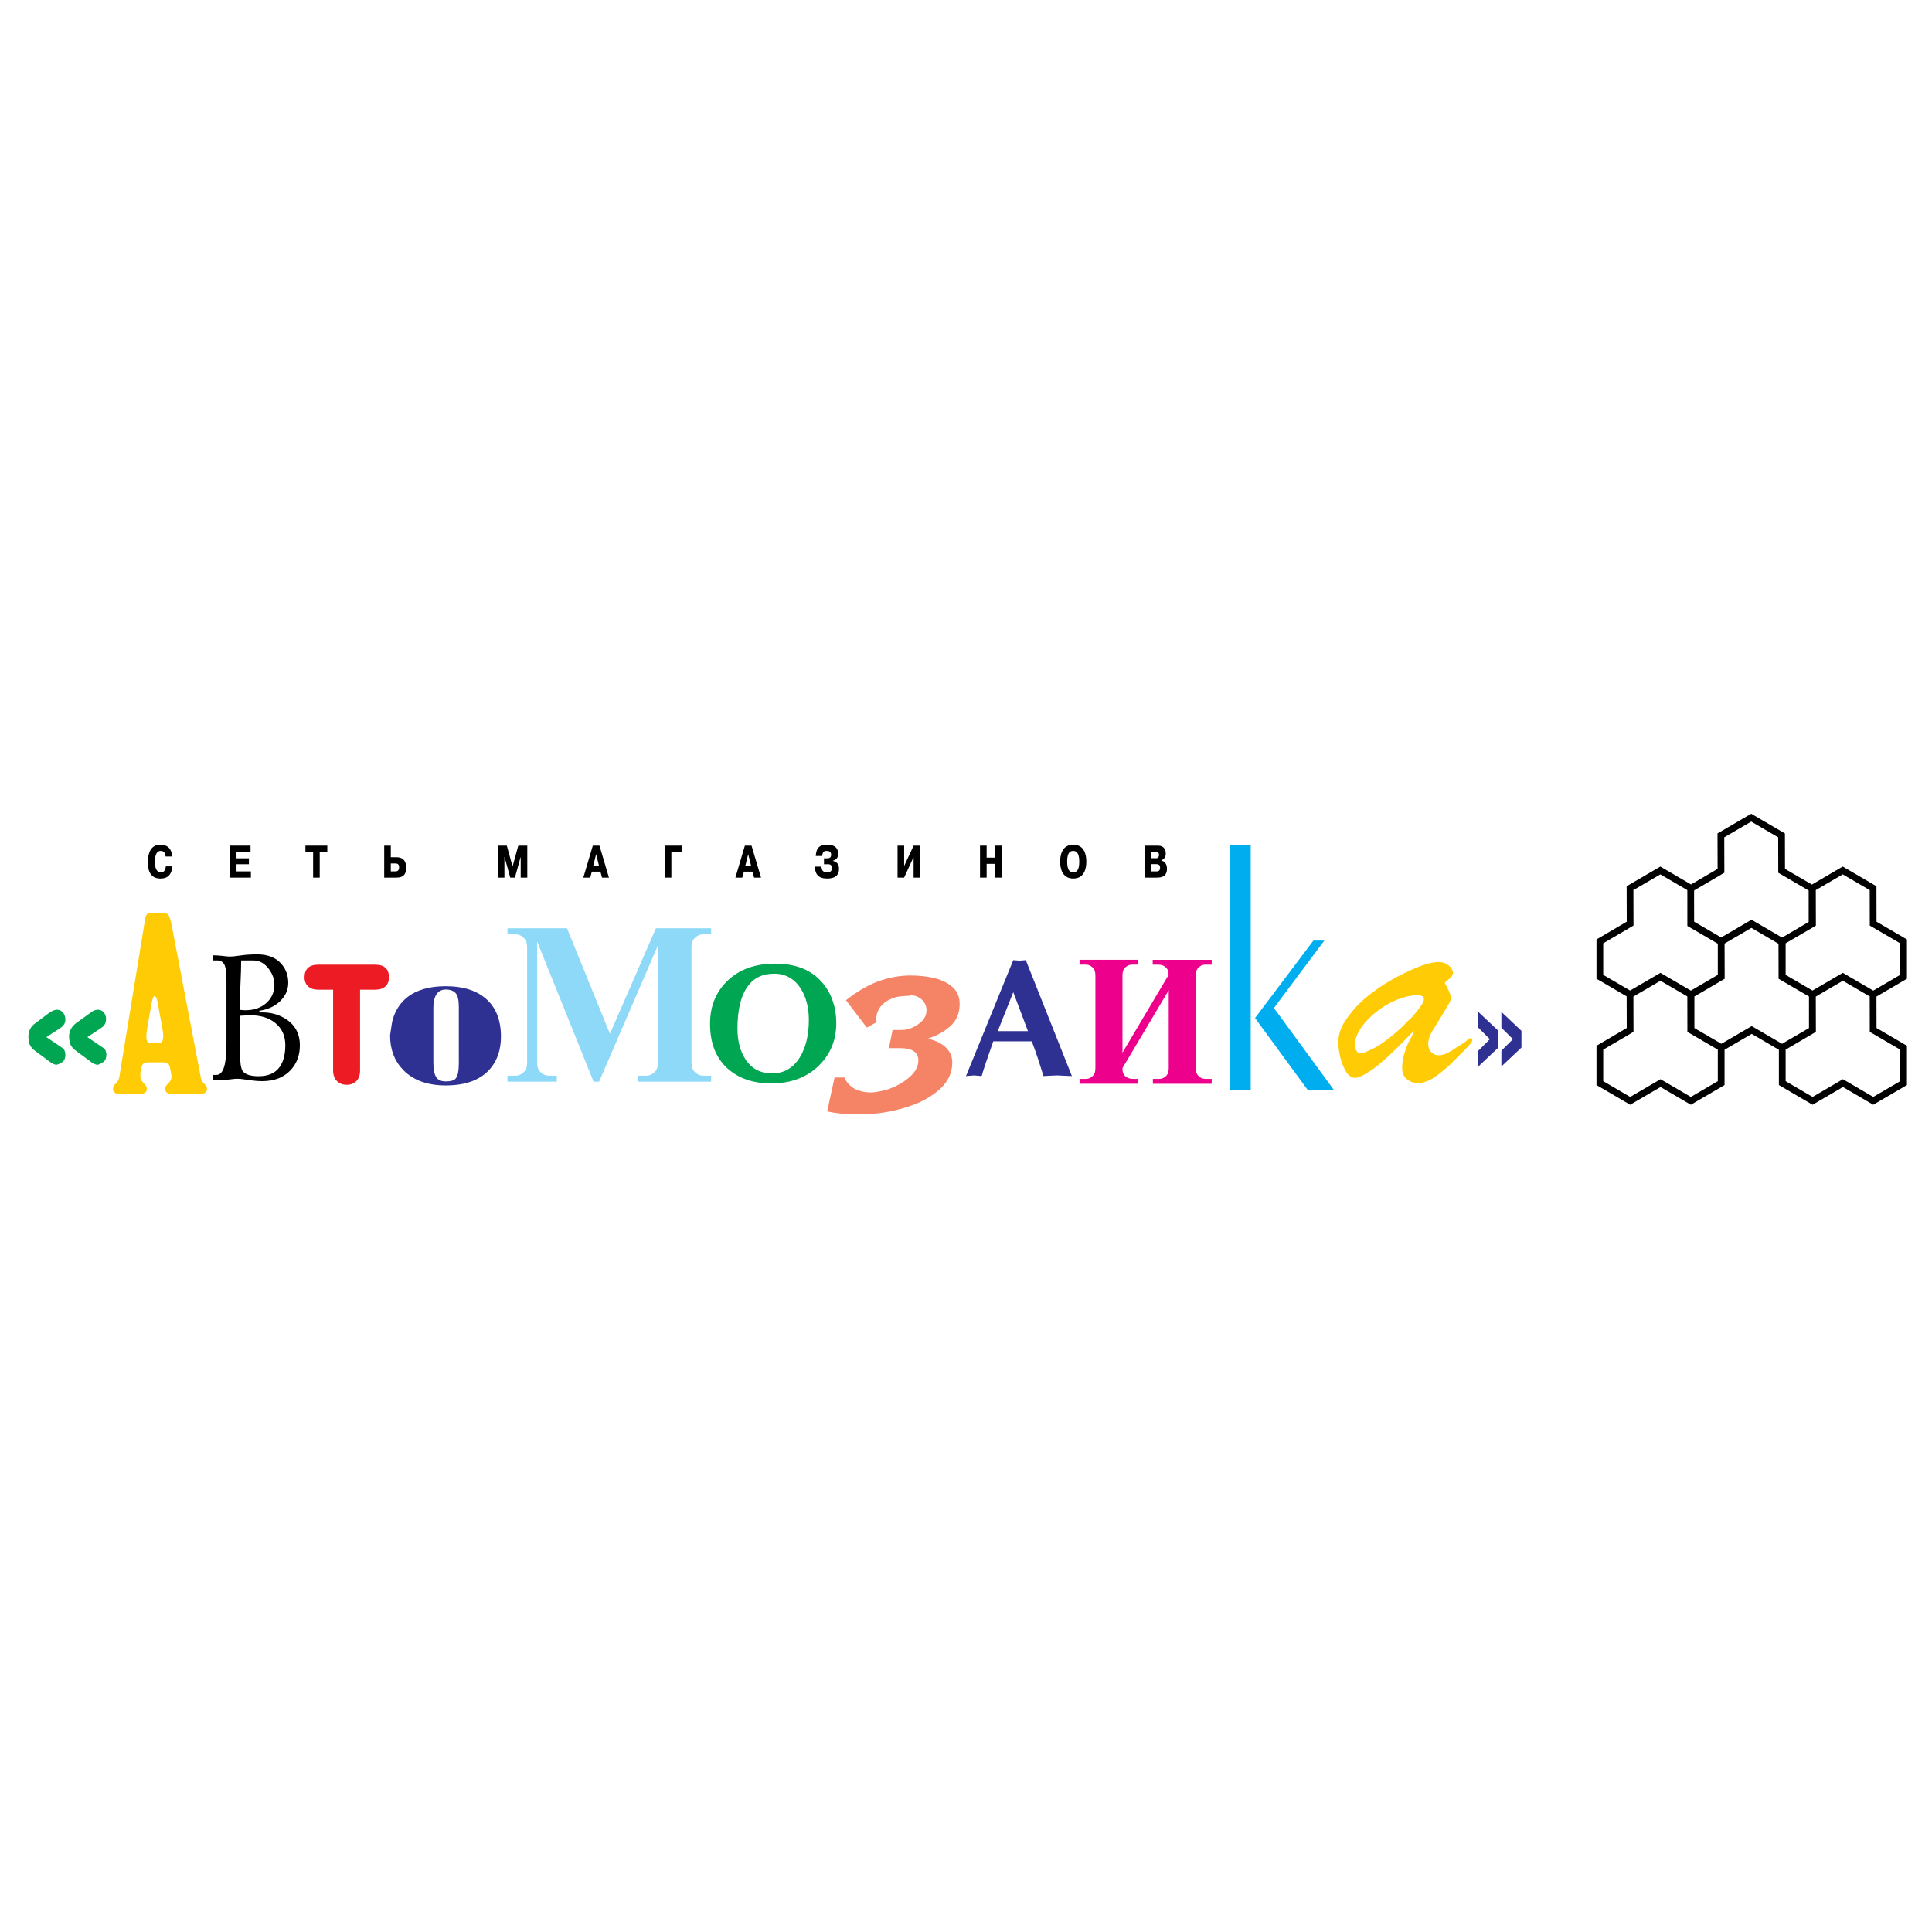 <?xml version="1.0" encoding="utf-8"?>
<!-- Generator: Adobe Illustrator 13.0.0, SVG Export Plug-In . SVG Version: 6.00 Build 14948)  -->
<!DOCTYPE svg PUBLIC "-//W3C//DTD SVG 1.0//EN" "http://www.w3.org/TR/2001/REC-SVG-20010904/DTD/svg10.dtd">
<svg version="1.0" id="Layer_1" xmlns="http://www.w3.org/2000/svg" xmlns:xlink="http://www.w3.org/1999/xlink" x="0px" y="0px"
	 width="192.756px" height="192.756px" viewBox="0 0 192.756 192.756" enable-background="new 0 0 192.756 192.756"
	 xml:space="preserve">
<g>
	<polygon fill-rule="evenodd" clip-rule="evenodd" fill="#FFFFFF" points="0,0 192.756,0 192.756,192.756 0,192.756 0,0 	"/>
	<path fill-rule="evenodd" clip-rule="evenodd" fill="#00A651" d="M3.543,104.875c-0.28-0.209-0.467-0.414-0.563-0.625
		c-0.097-0.209-0.146-0.479-0.146-0.809c0-0.588,0.237-1.043,0.709-1.367l1.398-1.049c0.286-0.191,0.533-0.285,0.742-0.285
		c0.25,0,0.451,0.096,0.607,0.291c0.156,0.193,0.233,0.42,0.233,0.678c0,0.334-0.148,0.605-0.442,0.816l-1.454,0.949l1.486,1
		c0.159,0.105,0.264,0.205,0.311,0.301c0.047,0.098,0.08,0.232,0.099,0.416c0,0.33-0.074,0.564-0.222,0.703
		c-0.146,0.137-0.374,0.252-0.685,0.348c-0.22-0.043-0.458-0.164-0.722-0.367L3.543,104.875L3.543,104.875z M7.632,104.875
		c-0.291-0.203-0.481-0.402-0.574-0.605c-0.094-0.203-0.148-0.479-0.17-0.828c0-0.561,0.236-1.016,0.711-1.367l1.448-1.049
		c0.234-0.191,0.476-0.285,0.726-0.285c0.236,0,0.429,0.092,0.583,0.271c0.151,0.184,0.225,0.395,0.225,0.631
		c0,0.4-0.148,0.693-0.445,0.883l-1.417,0.949l1.486,1c0.16,0.105,0.264,0.205,0.311,0.301c0.047,0.098,0.08,0.232,0.099,0.416
		c0,0.314-0.072,0.541-0.217,0.686c-0.146,0.143-0.368,0.264-0.673,0.365c-0.261-0.045-0.509-0.168-0.739-0.367L7.632,104.875
		L7.632,104.875z M83.435,102.074c0,1.689-0.577,3.102-1.73,4.234c-1.209,1.188-2.797,1.783-4.764,1.783
		c-1.846,0-3.324-0.523-4.435-1.566c-1.11-1.045-1.665-2.506-1.665-4.383c0-1.723,0.566-3.139,1.698-4.25
		c1.187-1.167,2.786-1.75,4.797-1.75c2.121,0,3.72,0.667,4.797,2C83.001,99.221,83.435,100.531,83.435,102.074L83.435,102.074z
		 M77.221,97.143c-1.165,0-2.055,0.443-2.67,1.332c-0.648,0.934-0.973,2.318-0.973,4.15c0,1.223,0.264,2.238,0.791,3.051
		c0.615,0.943,1.5,1.416,2.654,1.416c1.198,0,2.126-0.539,2.786-1.617c0.593-0.977,0.89-2.217,0.89-3.717
		c0-1.221-0.264-2.254-0.791-3.1C79.27,97.648,78.375,97.143,77.221,97.143L77.221,97.143z"/>
	<path fill-rule="evenodd" clip-rule="evenodd" fill="#FFCB05" d="M11.92,109.129c-0.182,0-0.318-0.025-0.41-0.076
		c-0.09-0.051-0.153-0.109-0.186-0.176c-0.017-0.033-0.029-0.066-0.037-0.1c-0.008-0.033-0.012-0.059-0.012-0.076
		c0-0.15,0.021-0.268,0.062-0.352c0.042-0.082,0.096-0.15,0.162-0.199c0.017-0.018,0.037-0.037,0.062-0.062
		c0.024-0.025,0.045-0.047,0.062-0.062c0.05-0.051,0.099-0.117,0.149-0.201s0.091-0.193,0.124-0.326l2.481-15.176
		c0.016-0.117,0.033-0.217,0.049-0.301s0.025-0.167,0.025-0.251c0.05-0.251,0.111-0.422,0.186-0.514s0.235-0.146,0.483-0.163h1.241
		c0.232,0,0.393,0.087,0.484,0.263c0.091,0.175,0.17,0.422,0.236,0.74c0.017,0.034,0.029,0.071,0.037,0.113
		c0.008,0.042,0.012,0.08,0.012,0.113l2.903,15.176c0.033,0.15,0.074,0.268,0.124,0.352c0.05,0.082,0.099,0.15,0.149,0.199
		c0.016,0.018,0.037,0.039,0.062,0.064c0.024,0.023,0.045,0.045,0.062,0.062c0.066,0.049,0.12,0.111,0.162,0.188
		c0.042,0.074,0.062,0.188,0.062,0.338c0,0.018-0.004,0.043-0.012,0.076c-0.008,0.033-0.021,0.066-0.038,0.1
		c-0.033,0.066-0.099,0.125-0.198,0.176s-0.231,0.076-0.397,0.076H17.13c-0.165,0-0.297-0.025-0.396-0.076s-0.166-0.109-0.199-0.176
		c-0.017-0.033-0.029-0.066-0.037-0.1s-0.013-0.059-0.013-0.076c0-0.166,0.033-0.297,0.1-0.389c0.066-0.092,0.14-0.17,0.223-0.238
		c0.066-0.084,0.132-0.172,0.199-0.264c0.066-0.092,0.099-0.221,0.099-0.389c0-0.033-0.004-0.092-0.012-0.176
		c-0.008-0.082-0.037-0.242-0.086-0.477c-0.05-0.316-0.12-0.525-0.211-0.627c-0.091-0.1-0.244-0.15-0.459-0.15h-1.612
		c-0.265,0-0.442,0.092-0.534,0.275c-0.091,0.186-0.145,0.385-0.161,0.604c-0.017,0.084-0.025,0.166-0.025,0.25s0,0.16,0,0.227
		c0,0.184,0.033,0.326,0.1,0.426c0.066,0.1,0.14,0.193,0.223,0.275l0.024,0.025c0.083,0.084,0.153,0.172,0.211,0.264
		c0.058,0.092,0.087,0.213,0.087,0.363c0,0.018-0.004,0.043-0.013,0.076s-0.021,0.066-0.038,0.1
		c-0.033,0.066-0.099,0.125-0.198,0.176c-0.099,0.051-0.231,0.076-0.397,0.076H11.92L11.92,109.129z M15.741,100.098
		c-0.033-0.201-0.07-0.355-0.111-0.463c-0.042-0.109-0.087-0.189-0.137-0.238c-0.066-0.068-0.132-0.033-0.199,0.1
		c-0.066,0.135-0.124,0.334-0.174,0.602l-0.421,2.408c-0.033,0.201-0.058,0.377-0.074,0.527s-0.025,0.283-0.025,0.4
		c0,0.234,0.042,0.402,0.125,0.502c0.083,0.102,0.231,0.15,0.447,0.15h0.595c0.198,0,0.334-0.062,0.409-0.188
		s0.112-0.297,0.112-0.514c0-0.117-0.008-0.248-0.025-0.391c-0.016-0.141-0.041-0.295-0.074-0.463L15.741,100.098L15.741,100.098z
		 M144.149,98.059c0.115,0.234,0.222,0.443,0.318,0.629c0.096,0.186,0.174,0.365,0.231,0.541c0.02,0.059,0.033,0.121,0.043,0.189
		s0.015,0.133,0.015,0.191c0,0.117-0.077,0.312-0.231,0.584c-0.154,0.273-0.434,0.742-0.84,1.406
		c-0.309,0.486-0.573,0.916-0.796,1.287c-0.222,0.371-0.352,0.73-0.391,1.082c0,0.02,0,0.045,0,0.074s0,0.062,0,0.102
		c0,0.332,0.072,0.58,0.217,0.746c0.146,0.166,0.305,0.279,0.479,0.338c0.058,0.02,0.115,0.033,0.173,0.043
		c0.059,0.01,0.116,0.014,0.174,0.014c0.231,0,0.469-0.053,0.71-0.16c0.24-0.107,0.486-0.238,0.737-0.395
		c0.039-0.039,0.082-0.074,0.131-0.104c0.048-0.029,0.101-0.062,0.159-0.102c0.077-0.039,0.149-0.082,0.217-0.131
		c0.067-0.051,0.14-0.094,0.217-0.133c0.29-0.176,0.497-0.322,0.622-0.439c0.126-0.117,0.237-0.193,0.333-0.234
		c0.02,0,0.034,0,0.044,0s0.024,0,0.043,0c0.039,0,0.073,0.021,0.102,0.061c0.029,0.037,0.044,0.076,0.044,0.117
		c0,0.115-0.131,0.316-0.392,0.6c-0.26,0.281-0.729,0.756-1.403,1.418c-0.116,0.117-0.246,0.25-0.391,0.396
		c-0.145,0.145-0.304,0.287-0.478,0.424c-0.328,0.293-0.681,0.57-1.057,0.834c-0.377,0.264-0.758,0.443-1.144,0.541
		c-0.097,0.039-0.193,0.062-0.29,0.072c-0.096,0.01-0.192,0.016-0.289,0.016c-0.038,0-0.082,0-0.13,0
		c-0.049,0-0.092-0.01-0.131-0.029c-0.327-0.039-0.627-0.18-0.896-0.424c-0.271-0.244-0.405-0.602-0.405-1.068
		c0-0.332,0.033-0.658,0.101-0.98c0.068-0.322,0.149-0.6,0.246-0.834c0.059-0.195,0.121-0.361,0.188-0.498s0.111-0.234,0.13-0.293
		c0.02-0.039,0.039-0.068,0.059-0.088c0.019-0.02,0.028-0.049,0.028-0.086c0.02-0.021,0.034-0.035,0.044-0.045
		c0.009-0.01,0.014-0.023,0.014-0.043c0.059-0.098,0.116-0.211,0.174-0.338c0.059-0.127,0.126-0.297,0.203-0.512
		c-1.872,1.951-3.232,3.225-4.081,3.818c-0.85,0.596-1.447,0.893-1.795,0.893c-0.367,0-0.681-0.225-0.94-0.672
		c-0.261-0.449-0.449-0.938-0.565-1.465c-0.058-0.252-0.101-0.502-0.13-0.746c-0.028-0.242-0.043-0.463-0.043-0.658
		c0-0.74,0.222-1.447,0.665-2.121c0.444-0.674,0.937-1.273,1.477-1.801c0.367-0.35,0.719-0.652,1.057-0.906s0.603-0.449,0.796-0.586
		c0.193-0.135,0.425-0.287,0.694-0.453c0.271-0.166,0.561-0.336,0.869-0.512c0.251-0.137,0.511-0.273,0.781-0.41
		s0.54-0.263,0.811-0.38c0.54-0.254,1.062-0.458,1.562-0.615c0.502-0.156,0.937-0.234,1.303-0.234c0.328,0,0.618,0.083,0.869,0.249
		c0.25,0.166,0.414,0.355,0.491,0.57c0.02,0.039,0.034,0.078,0.044,0.117c0.01,0.04,0.015,0.078,0.015,0.117
		c0,0.117-0.029,0.221-0.087,0.309c-0.059,0.088-0.126,0.17-0.203,0.248c-0.038,0.039-0.077,0.072-0.115,0.102
		c-0.039,0.029-0.068,0.055-0.087,0.074c-0.02,0.02-0.034,0.033-0.044,0.043s-0.023,0.016-0.043,0.016l-0.029,0.029
		c-0.038,0.02-0.072,0.043-0.101,0.072C144.222,97.955,144.188,98,144.149,98.059L144.149,98.059z M135.176,104.232
		c0,0.02,0,0.049,0,0.088s0,0.068,0,0.088c0.039,0.137,0.087,0.268,0.145,0.395c0.059,0.127,0.135,0.211,0.232,0.25
		c0.038,0.02,0.072,0.029,0.101,0.029c0.029,0,0.053,0,0.072,0c0.039,0,0.077,0,0.116,0c0.038,0,0.077-0.01,0.115-0.029
		c0.231-0.059,0.604-0.215,1.115-0.469c0.511-0.254,1.191-0.732,2.04-1.434c0.116-0.098,0.309-0.27,0.579-0.512
		c0.271-0.244,0.55-0.523,0.84-0.836c0.096-0.076,0.188-0.16,0.274-0.248s0.169-0.18,0.246-0.277
		c0.271-0.312,0.507-0.615,0.71-0.908c0.202-0.293,0.304-0.525,0.304-0.701c0-0.117-0.039-0.201-0.116-0.25
		s-0.154-0.082-0.231-0.102c-0.058-0.02-0.106-0.029-0.145-0.029c-0.039,0-0.077,0-0.116,0c-0.251,0-0.516,0.025-0.796,0.074
		c-0.279,0.047-0.555,0.121-0.825,0.219c-0.849,0.273-1.664,0.711-2.445,1.316c-0.782,0.605-1.365,1.238-1.752,1.902
		c-0.154,0.254-0.27,0.498-0.347,0.73C135.215,103.766,135.176,103.998,135.176,104.232L135.176,104.232z"/>
	<path fill-rule="evenodd" clip-rule="evenodd" d="M29.917,104.293c0,0.979-0.302,1.797-0.907,2.457
		c-0.688,0.746-1.644,1.117-2.865,1.117c-0.254,0-0.541-0.018-0.861-0.055c-0.32-0.035-0.62-0.076-0.897-0.119
		s-0.48-0.064-0.607-0.064s-0.221,0-0.281,0s-0.338,0.031-0.834,0.092c-0.193,0.025-0.447,0.037-0.762,0.037h-0.689v-0.514h0.381
		c0.399,0,0.677-0.354,0.834-1.062c0.109-0.514,0.164-1.229,0.164-2.145v-5.463v-0.752c0-0.807-0.073-1.341-0.218-1.604
		c-0.145-0.263-0.369-0.394-0.671-0.394h-0.49v-0.514c0.327,0,0.662,0.021,1.007,0.064c0.344,0.043,0.583,0.064,0.716,0.064
		c0.218,0,0.574-0.037,1.07-0.11s1.046-0.11,1.65-0.11c1.088,0,1.91,0.336,2.466,1.008c0.423,0.513,0.635,1.124,0.635,1.833
		c0,0.686-0.263,1.287-0.789,1.807s-1.224,0.846-2.094,0.98v0.164h0.363c0.81,0,1.553,0.209,2.23,0.623
		C29.434,102.234,29.917,103.121,29.917,104.293L29.917,104.293z M27.378,98.244c0-0.551-0.188-1.076-0.562-1.577
		c-0.423-0.562-0.931-0.843-1.523-0.843H24.06c0,0.428-0.006,0.782-0.018,1.063c-0.06,1.431-0.091,2.206-0.091,2.327v1.541
		c0.121,0.012,0.227,0.021,0.318,0.027c0.09,0.006,0.16,0.01,0.208,0.01c0.858,0,1.557-0.242,2.094-0.725
		C27.109,99.586,27.378,98.977,27.378,98.244L27.378,98.244z M28.466,104.275c0-0.904-0.317-1.629-0.952-2.172
		c-0.635-0.545-1.502-0.816-2.602-0.816l-0.961,0.055v2.971v0.879c0,0.844,0.085,1.393,0.254,1.65
		c0.242,0.354,0.773,0.531,1.595,0.531c0.979,0,1.687-0.318,2.122-0.953C28.285,105.895,28.466,105.18,28.466,104.275
		L28.466,104.275z"/>
	<path fill-rule="evenodd" clip-rule="evenodd" fill="#ED1C24" d="M33.234,106.791v-8.047h-1.467c-0.442,0-0.783-0.111-1.024-0.33
		c-0.239-0.219-0.36-0.52-0.36-0.902c0-0.844,0.462-1.267,1.385-1.267h5.654c0.923,0,1.385,0.422,1.385,1.267
		c0,0.383-0.118,0.684-0.357,0.902c-0.239,0.219-0.58,0.33-1.027,0.33h-1.5v8.047c0,0.461-0.121,0.816-0.363,1.064
		c-0.245,0.246-0.569,0.373-0.973,0.373c-0.396,0-0.717-0.127-0.973-0.375C33.361,107.604,33.234,107.25,33.234,106.791
		L33.234,106.791z"/>
	<path fill-rule="evenodd" clip-rule="evenodd" fill="#2E3192" d="M38.918,103.293c0.121-0.867,0.209-1.395,0.264-1.584
		c0.275-0.922,0.753-1.656,1.434-2.199c0.934-0.746,2.22-1.117,3.857-1.117c1.703,0,3.033,0.41,3.989,1.232
		c1.011,0.867,1.517,2.133,1.517,3.801c0,1.244-0.33,2.277-0.989,3.1c-0.945,1.178-2.451,1.766-4.517,1.766
		c-1.824,0-3.236-0.51-4.236-1.533C39.358,105.857,38.918,104.703,38.918,103.293L38.918,103.293z M43.237,100.826v5.166
		c0,0.678,0.091,1.164,0.272,1.457c0.181,0.295,0.502,0.443,0.964,0.443c0.483,0,0.808-0.09,0.973-0.268
		c0.22-0.244,0.33-0.756,0.33-1.533v-5.633c0-0.699-0.11-1.164-0.333-1.393c-0.223-0.227-0.542-0.342-0.953-0.342
		c-0.489,0-0.835,0.217-1.042,0.65c-0.14,0.301-0.211,0.684-0.211,1.15V100.826L43.237,100.826z M102.938,103.893h-3.841
		c-0.352,1.004-0.607,1.744-0.767,2.219s-0.288,0.889-0.388,1.246l-0.774-0.066l-0.791,0.066l4.715-11.564l0.626,0.05l0.627-0.05
		l4.599,11.564c-0.153,0-0.423-0.01-0.808-0.033c-0.385-0.021-0.594-0.033-0.626-0.033c-0.165,0-0.438,0.012-0.816,0.033
		c-0.379,0.023-0.574,0.033-0.585,0.033c-0.253-0.811-0.439-1.398-0.561-1.766C103.329,104.936,103.126,104.369,102.938,103.893
		L102.938,103.893z M99.546,102.875h3.014l-1.467-3.883L99.546,102.875L99.546,102.875z M148.642,103.678l-1.149-1.148v-1.574
		l2.003,1.889v1.67l-2.003,1.887v-1.572L148.642,103.678L148.642,103.678z M150.943,103.678l-1.15-1.148v-1.574l2.002,1.889v1.67
		l-2.002,1.887v-1.572L150.943,103.678L150.943,103.678z"/>
	<path fill-rule="evenodd" clip-rule="evenodd" fill="#8ED8F8" d="M56.569,92.617l4.284,10.518l4.589-10.518h5.508v0.598h-0.694
		c-0.067,0-0.143,0.003-0.224,0.011c-0.082,0.007-0.163,0.024-0.245,0.051c-0.19,0.069-0.371,0.196-0.541,0.382
		c-0.17,0.185-0.255,0.484-0.255,0.896v11.426c0,0.412,0.085,0.711,0.255,0.896s0.35,0.312,0.541,0.381
		c0.082,0.029,0.163,0.045,0.245,0.053c0.082,0.006,0.157,0.01,0.224,0.01h0.694v0.598h-7.262v-0.598h0.693
		c0.068,0,0.143-0.004,0.225-0.01c0.082-0.008,0.163-0.023,0.245-0.053c0.19-0.068,0.371-0.195,0.541-0.381s0.255-0.484,0.255-0.896
		V94.308l-5.875,13.61h-0.55l-5.631-13.981v12.044c0,0.412,0.085,0.711,0.255,0.896s0.35,0.312,0.541,0.381
		c0.082,0.029,0.163,0.045,0.245,0.053c0.082,0.006,0.156,0.01,0.225,0.01h0.693v0.598h-4.917v-0.598h0.694
		c0.068,0,0.143-0.004,0.225-0.01c0.082-0.008,0.163-0.023,0.245-0.053c0.19-0.068,0.371-0.195,0.541-0.381
		c0.169-0.186,0.254-0.484,0.254-0.896V94.555c0-0.412-0.085-0.711-0.254-0.896c-0.17-0.186-0.351-0.313-0.541-0.382
		c-0.082-0.027-0.163-0.044-0.245-0.051c-0.082-0.007-0.157-0.011-0.225-0.011h-0.694v-0.598H56.569L56.569,92.617z"/>
	<path fill-rule="evenodd" clip-rule="evenodd" fill="#F58466" d="M82.527,110.885l0.738-3.383h0.976
		c0.292,0.633,0.755,1.059,1.384,1.279c0.397,0.141,0.819,0.213,1.265,0.213c0.333,0,0.836-0.086,1.517-0.254
		c0.843-0.262,1.588-0.66,2.241-1.195c0.649-0.537,0.976-1.115,0.976-1.744c0-0.82-0.612-1.23-1.833-1.23h-1.105l0.367-1.811h0.946
		c0.527,0,1.064-0.193,1.615-0.574c0.551-0.383,0.826-0.85,0.826-1.398c0-0.283-0.075-0.539-0.225-0.771s-0.343-0.408-0.588-0.531
		c-0.242-0.127-0.5-0.189-0.772-0.189v0.041c-0.167,0.008-0.398,0.021-0.701,0.041c-0.302,0.021-0.534,0.049-0.693,0.09
		c-0.649,0.168-1.152,0.449-1.509,0.846c-0.354,0.395-0.531,0.869-0.531,1.42c0,0.027,0.007,0.064,0.024,0.109
		c0.017,0.049,0.024,0.092,0.024,0.135l-0.986,0.543l-2.081-2.73c1.228-0.973,2.428-1.646,3.594-2.014
		c0.969-0.303,1.924-0.453,2.859-0.453c0.795,0,1.561,0.082,2.292,0.24c0.728,0.162,1.343,0.457,1.846,0.881
		c0.5,0.426,0.751,1,0.751,1.717c0,0.912-0.306,1.648-0.915,2.203c-0.612,0.555-1.364,0.973-2.261,1.256
		c0.5,0.117,0.932,0.281,1.295,0.498c0.364,0.221,0.646,0.488,0.847,0.805c0.201,0.312,0.299,0.666,0.299,1.055
		c0,1.01-0.388,1.877-1.16,2.602c-0.775,0.725-1.72,1.285-2.839,1.688c-1.118,0.398-2.233,0.664-3.342,0.791
		c-0.646,0.08-1.354,0.121-2.122,0.121C84.397,111.178,83.391,111.08,82.527,110.885L82.527,110.885z"/>
	<path fill-rule="evenodd" clip-rule="evenodd" fill="#EC008C" d="M116.588,97.275c0.012-0.289-0.049-0.508-0.181-0.658
		s-0.275-0.252-0.429-0.308c-0.077-0.022-0.151-0.039-0.223-0.05s-0.135-0.017-0.189-0.017h-0.561v-0.483h5.885v0.483h-0.561
		c-0.055,0-0.115,0.003-0.182,0.009c-0.065,0.005-0.132,0.02-0.197,0.042c-0.154,0.056-0.3,0.159-0.438,0.309
		c-0.137,0.15-0.206,0.392-0.206,0.725v9.232c0,0.332,0.069,0.574,0.206,0.725c0.138,0.15,0.283,0.252,0.438,0.309
		c0.065,0.021,0.132,0.035,0.197,0.041c0.066,0.006,0.127,0.008,0.182,0.008h0.561v0.484h-5.868v-0.484h0.56
		c0.056,0,0.116-0.002,0.182-0.008c0.066-0.006,0.133-0.02,0.198-0.041c0.153-0.057,0.299-0.158,0.437-0.309
		s0.206-0.393,0.206-0.725v-7.766l-4.615,7.766c0,0.01,0,0.025,0,0.041c0,0.018,0,0.037,0,0.059c0,0.301,0.079,0.525,0.238,0.676
		c0.16,0.148,0.333,0.24,0.52,0.273c0.044,0.012,0.088,0.02,0.132,0.025s0.088,0.008,0.132,0.008h0.561v0.484h-5.868v-0.484h0.561
		c0.055,0,0.115-0.002,0.182-0.008c0.065-0.006,0.132-0.02,0.197-0.041c0.154-0.057,0.3-0.158,0.437-0.309
		c0.138-0.15,0.206-0.393,0.206-0.725v-9.232c0-0.333-0.068-0.575-0.206-0.725c-0.137-0.15-0.282-0.253-0.437-0.309
		c-0.065-0.022-0.132-0.036-0.197-0.042c-0.066-0.006-0.127-0.009-0.182-0.009h-0.561v-0.483h5.868v0.483h-0.561
		c-0.055,0-0.115,0.003-0.181,0.009c-0.066,0.005-0.132,0.02-0.198,0.042c-0.154,0.056-0.299,0.159-0.437,0.309
		s-0.206,0.392-0.206,0.725v7.699L116.588,97.275L116.588,97.275z"/>
	<path fill-rule="evenodd" clip-rule="evenodd" fill="#00AEEF" d="M122.7,108.793V84.279h2.084v24.514H122.7L122.7,108.793z
		 M130.508,108.793l-5.294-7.223l5.823-7.726h1.091l-5.027,6.722l6.021,8.227H130.508L130.508,108.793z"/>
	<path fill-rule="evenodd" clip-rule="evenodd" d="M16.545,86.435c-0.054,0.46-0.226,0.597-0.5,0.597
		c-0.208,0-0.591-0.1-0.591-1.035c0-1.013,0.37-1.099,0.572-1.099c0.257,0,0.451,0.105,0.496,0.557h0.645
		c-0.004-0.292-0.095-1.177-1.168-1.177c-1.028,0-1.249,0.958-1.249,1.747c0,1.177,0.487,1.629,1.267,1.629
		c0.753,0,1.105-0.42,1.182-1.218H16.545L16.545,86.435z"/>
	<polygon fill-rule="evenodd" clip-rule="evenodd" points="23.597,85.637 23.597,84.989 24.995,84.989 24.995,84.369 22.938,84.369 
		22.938,87.561 25.031,87.561 25.031,86.941 23.597,86.941 23.597,86.225 24.833,86.225 24.833,85.637 23.597,85.637 	"/>
	<polygon fill-rule="evenodd" clip-rule="evenodd" points="31.24,84.989 31.24,87.561 31.898,87.561 31.898,84.989 32.655,84.989 
		32.655,84.369 30.472,84.369 30.472,84.989 31.24,84.989 	"/>
	<path fill-rule="evenodd" clip-rule="evenodd" d="M38.99,84.369h-0.658v3.192h1.213c0.676,0,0.983-0.301,0.983-0.989
		c0-0.483-0.162-1.044-0.979-1.044H38.99V84.369L38.99,84.369z M38.99,86.147h0.383c0.257,0,0.446,0.027,0.446,0.397
		c0,0.388-0.261,0.396-0.392,0.396H38.99V86.147L38.99,86.147z"/>
	<polygon fill-rule="evenodd" clip-rule="evenodd" points="50.908,87.561 51.373,87.561 51.941,85.509 51.95,85.509 51.95,87.561 
		52.608,87.561 52.608,84.369 51.711,84.369 51.138,86.453 50.565,84.369 49.668,84.369 49.668,87.561 50.327,87.561 50.327,85.509 
		50.34,85.509 50.908,87.561 	"/>
	<path fill-rule="evenodd" clip-rule="evenodd" d="M59.146,84.369l-0.948,3.192h0.69l0.158-0.597h0.856l0.163,0.597h0.69
		l-0.947-3.192H59.146L59.146,84.369z M59.178,86.421l0.297-1.195l0.297,1.195H59.178L59.178,86.421z"/>
	<polygon fill-rule="evenodd" clip-rule="evenodd" points="66.982,84.989 68.074,84.989 68.074,84.369 66.324,84.369 66.324,87.561 
		66.982,87.561 66.982,84.989 	"/>
	<path fill-rule="evenodd" clip-rule="evenodd" d="M74.318,84.369l-0.948,3.192h0.69l0.158-0.597h0.856l0.163,0.597h0.69
		l-0.947-3.192H74.318L74.318,84.369z M74.35,86.421l0.298-1.195l0.297,1.195H74.35L74.35,86.421z"/>
	<path fill-rule="evenodd" clip-rule="evenodd" d="M81.316,86.462c-0.022,1.044,0.694,1.191,1.186,1.191
		c0.392,0,1.204-0.05,1.204-0.958c0-0.447-0.158-0.675-0.604-0.803v-0.018c0.491-0.132,0.523-0.502,0.523-0.698
		c0-0.356-0.144-0.898-1.096-0.898c-0.771,0-1.086,0.306-1.141,1.126h0.645c0.032-0.501,0.257-0.506,0.456-0.506
		c0.153,0,0.433,0.027,0.433,0.383c0,0.355-0.275,0.355-0.383,0.355h-0.33v0.588h0.393c0.158,0,0.401,0.023,0.401,0.388
		c0,0.232-0.104,0.419-0.483,0.419c-0.37,0-0.532-0.137-0.563-0.57H81.316L81.316,86.462z"/>
	<polygon fill-rule="evenodd" clip-rule="evenodd" points="90.208,86.398 90.208,84.369 89.549,84.369 89.549,87.561 90.203,87.561 
		91.15,85.509 91.15,87.561 91.808,87.561 91.808,84.369 91.154,84.369 90.208,86.398 	"/>
	<polygon fill-rule="evenodd" clip-rule="evenodd" points="98.437,86.188 99.288,86.188 99.288,87.561 99.946,87.561 99.946,84.369 
		99.288,84.369 99.288,85.568 98.437,85.568 98.437,84.369 97.777,84.369 97.777,87.561 98.437,87.561 98.437,86.188 	"/>
	<path fill-rule="evenodd" clip-rule="evenodd" d="M107.075,87.653c1.073,0,1.308-0.94,1.308-1.688c0-0.748-0.234-1.688-1.308-1.688
		c-1.195,0-1.308,1.208-1.308,1.688C105.768,86.444,105.88,87.653,107.075,87.653L107.075,87.653z M107.075,87.032
		c-0.271,0-0.604-0.114-0.604-1.067c0-0.967,0.343-1.067,0.604-1.067c0.248,0,0.604,0.105,0.604,1.067
		C107.68,86.918,107.346,87.032,107.075,87.032L107.075,87.032z"/>
	<path fill-rule="evenodd" clip-rule="evenodd" d="M114.199,84.369v3.192h1.231c0.478,0,1.001-0.127,1.001-0.894
		c0-0.661-0.469-0.789-0.582-0.812v-0.018c0.239-0.073,0.46-0.292,0.46-0.657c0-0.347-0.117-0.812-0.812-0.812H114.199
		L114.199,84.369z M114.857,84.989h0.492c0.104,0,0.288,0.037,0.288,0.31c0,0.183-0.095,0.328-0.262,0.328h-0.519V84.989
		L114.857,84.989z M114.857,86.216h0.51c0.239,0,0.374,0.091,0.374,0.365c0,0.255-0.148,0.36-0.307,0.36h-0.577V86.216
		L114.857,86.216z"/>
	<path fill="none" stroke="#000000" stroke-width="0.673" stroke-miterlimit="2.613" d="M174.768,102.762l3.025,1.766l3.026-1.766
		v-3.535l-3.034-1.77l-0.008-3.537l-3.026-1.767l-3.026,1.767l0.009,3.537l-3.019,1.77v3.535l3.026,1.766L174.768,102.762
		L174.768,102.762z M183.869,97.455l3.025,1.768l3.026-1.768v-3.533l-3.034-1.771l-0.008-3.537l-3.026-1.767l-3.026,1.767
		l0.009,3.537l-3.018,1.771v3.533l3.026,1.768L183.869,97.455L183.869,97.455z M183.869,108.061l3.025,1.768l3.026-1.768v-3.533
		l-3.034-1.771l-0.008-3.537l-3.026-1.766l-3.026,1.766l0.009,3.537l-3.018,1.771v3.533l3.026,1.768L183.869,108.061
		L183.869,108.061z M165.671,97.455l3.026,1.768l3.026-1.768v-3.533l-3.035-1.771l-0.007-3.537l-3.027-1.767l-3.026,1.767
		l0.009,3.537l-3.018,1.771v3.533l3.026,1.768L165.671,97.455L165.671,97.455z M165.671,108.061l3.026,1.768l3.026-1.768v-3.533
		l-3.035-1.771l-0.007-3.537l-3.027-1.766l-3.026,1.766l0.009,3.537l-3.018,1.771v3.533l3.026,1.768L165.671,108.061
		L165.671,108.061z M174.737,92.187l3.025,1.767l3.026-1.767v-3.534l-3.034-1.771l-0.008-3.537l-3.026-1.767l-3.026,1.767
		l0.009,3.537l-3.019,1.771v3.534l3.027,1.767L174.737,92.187L174.737,92.187z"/>
</g>
</svg>
